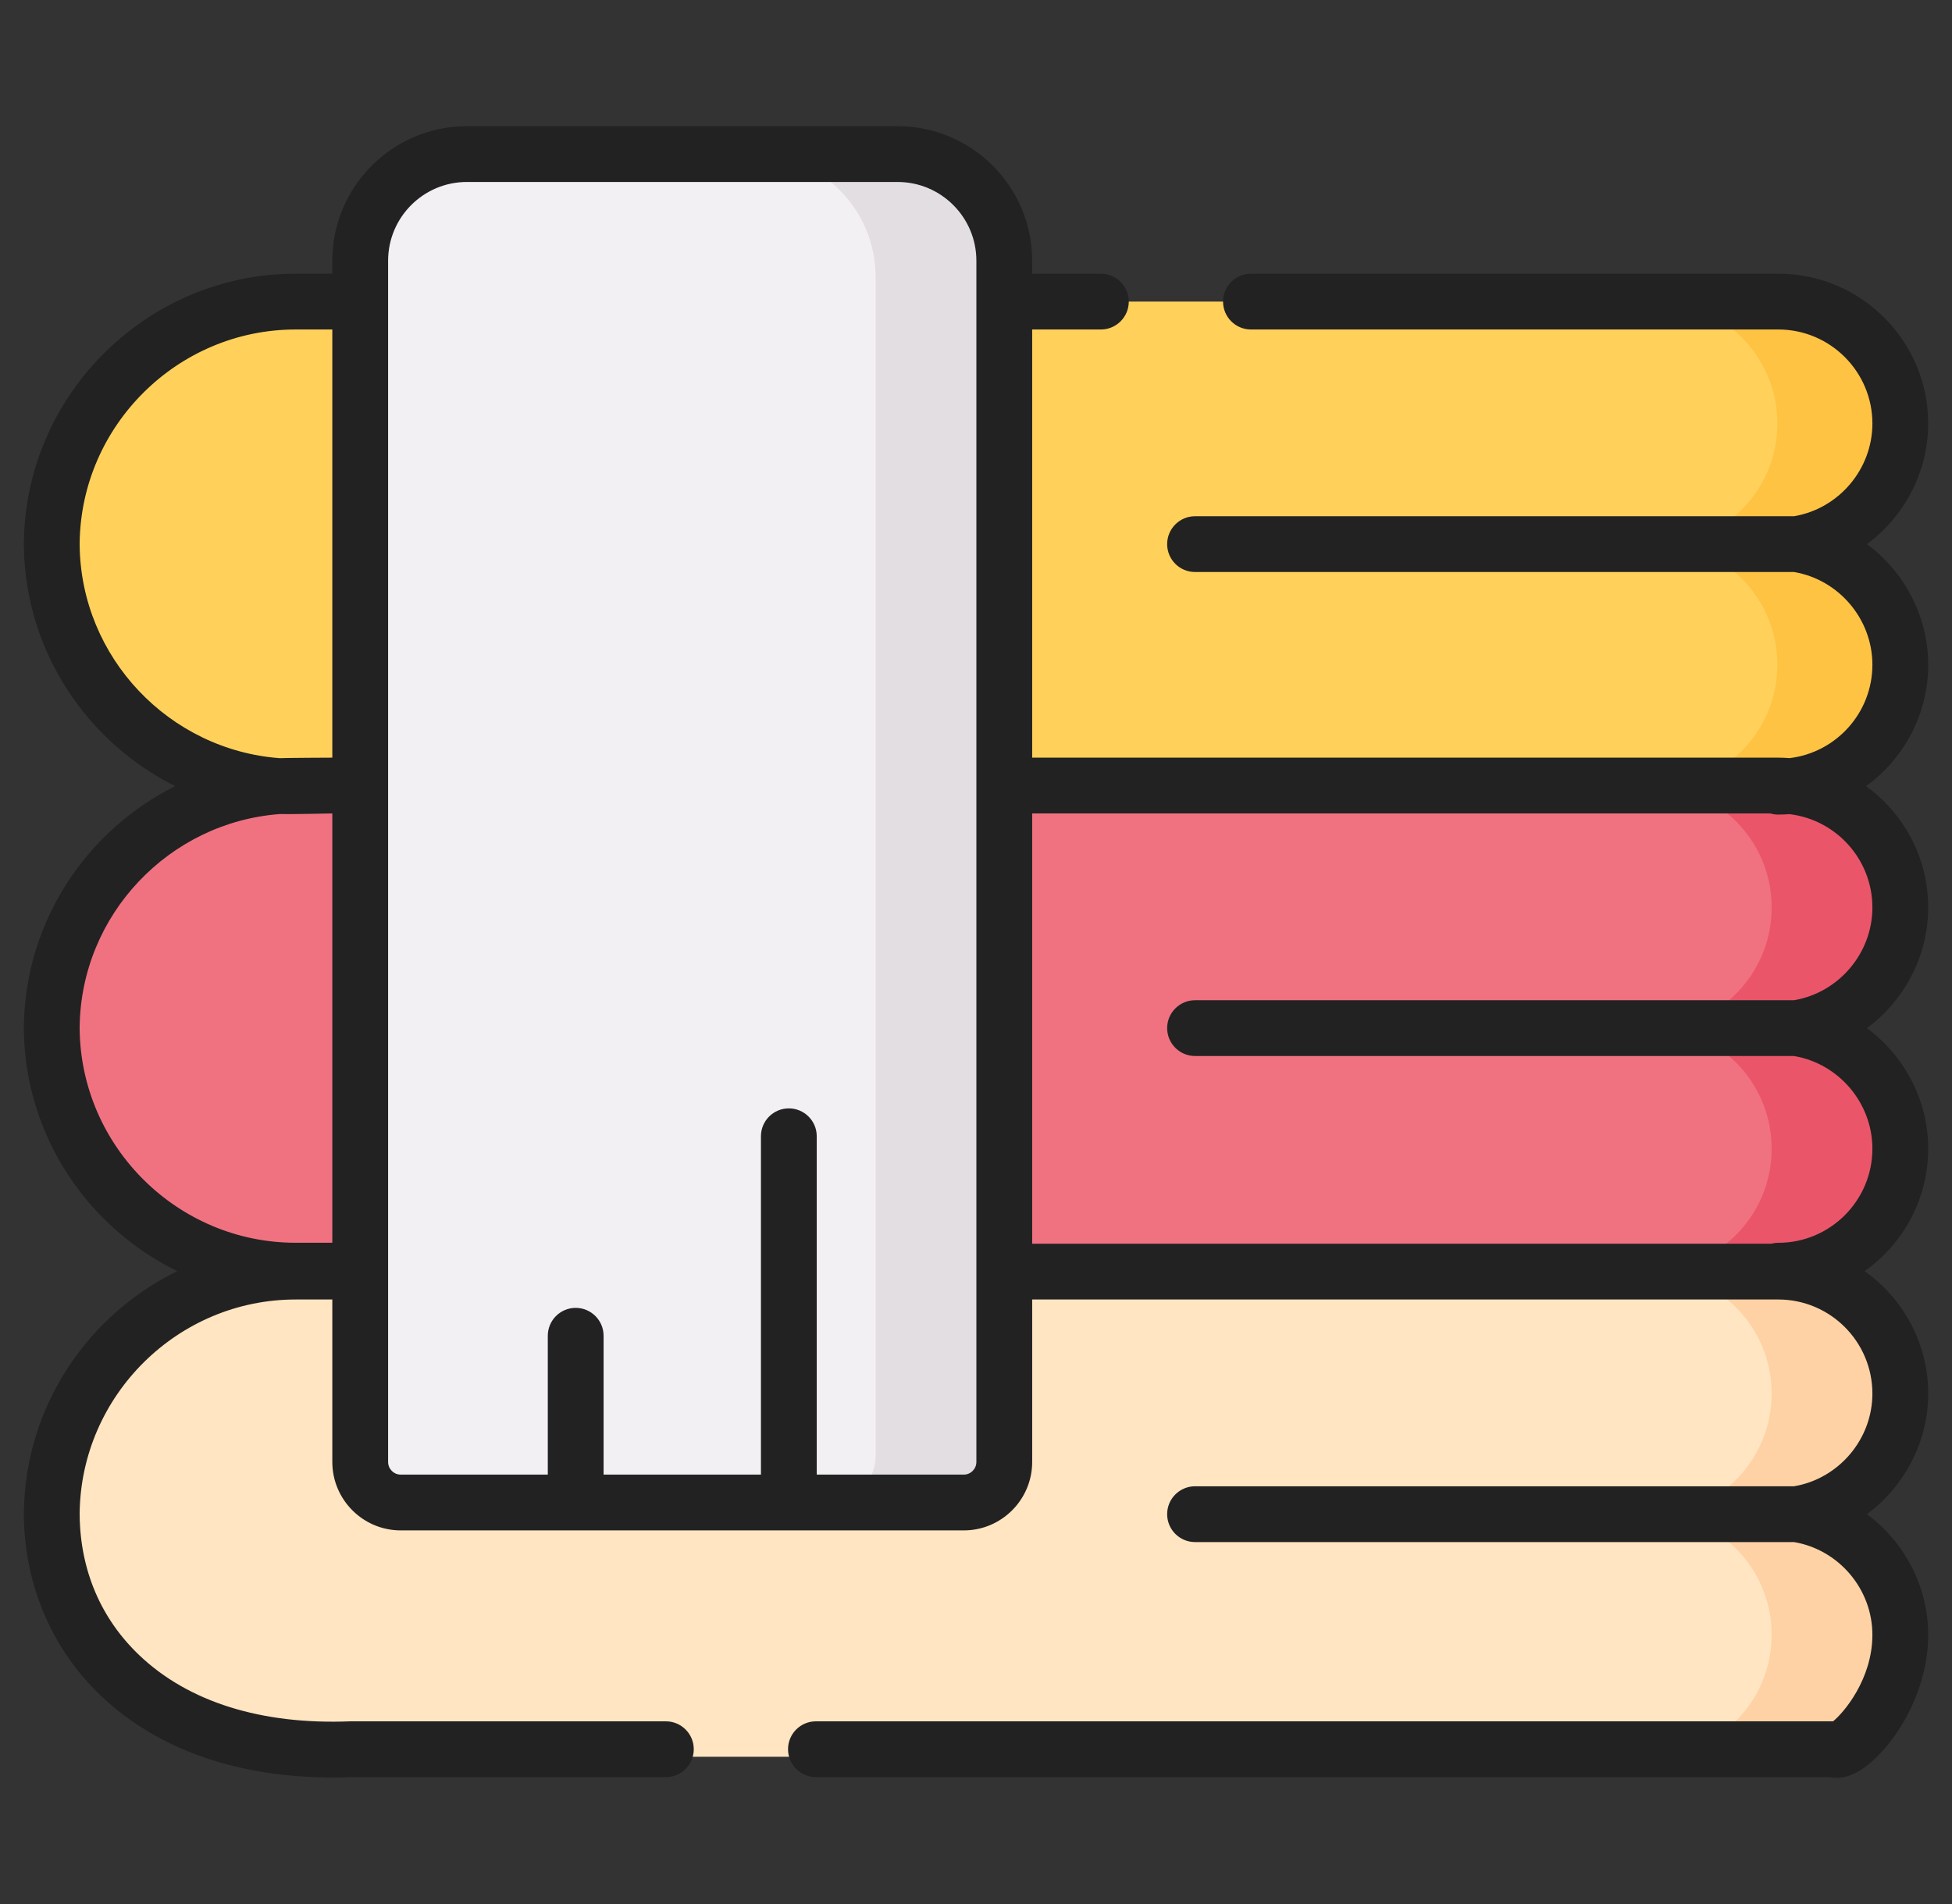 <svg width="41" height="40" viewBox="0 0 41 40" fill="none" xmlns="http://www.w3.org/2000/svg">
<rect x="0" y="0" width="41" height="40" fill="#333333" stroke="none"/>
<g id="fi_8324771" clip-path="url(#clip0_59_16074)">
<g id="Group">
<g id="Group_2">
<g id="Group_3">
<path id="Vector" d="M37.352 26.695C38.767 26.695 39.914 25.547 39.914 24.132C39.914 22.848 38.968 21.784 37.735 21.599C38.968 21.414 39.914 20.35 39.914 19.065C39.914 17.65 38.767 16.503 37.352 16.503H6.21C3.399 16.503 1.118 18.766 1.087 21.57H1.086C1.086 21.58 1.087 21.589 1.087 21.599C1.087 21.608 1.086 21.618 1.086 21.627H1.087C1.118 24.431 3.399 26.695 6.21 26.695" fill="#F07281"/>
</g>
<g id="Group_4">
<path id="Vector_2" d="M39.914 29.277C39.914 27.861 38.767 26.714 37.352 26.714H6.21C3.399 26.714 1.118 28.978 1.087 31.782H1.086C1.086 31.791 1.087 31.8 1.087 31.81C1.087 31.82 1.086 31.829 1.086 31.839H1.087C1.118 34.642 3.399 36.906 6.21 36.906H37.352C38.767 36.906 39.914 35.759 39.914 34.344C39.914 33.059 38.968 31.995 37.735 31.81C38.968 31.625 39.914 30.561 39.914 29.277Z" fill="#FFE5C2"/>
</g>
<g id="Group_5">
<path id="Vector_3" d="M7.132 6.336H6.21C3.399 6.336 1.118 8.599 1.087 11.403H1.086C1.086 11.412 1.087 11.422 1.087 11.431C1.087 11.441 1.086 11.45 1.086 11.46H1.087C1.118 14.264 3.399 16.527 6.21 16.527H37.352C38.767 16.527 39.914 15.38 39.914 13.965C39.914 12.68 38.968 11.617 37.735 11.431C38.968 11.246 39.914 10.183 39.914 8.898C39.914 7.483 38.767 6.336 37.352 6.336H21.388" fill="#FFD15B"/>
</g>
<g id="Group_6">
<path id="Vector_4" d="M20.243 31.565H8.418C7.947 31.565 7.566 31.183 7.566 30.713V5.477C7.566 4.24 8.569 3.237 9.806 3.237H18.854C20.091 3.237 21.094 4.24 21.094 5.477V30.713C21.094 31.183 20.713 31.565 20.243 31.565Z" fill="#F3F0F3"/>
</g>
<g id="Group_7">
<path id="Vector_5" d="M37.735 21.599C38.968 21.414 39.914 20.35 39.914 19.065C39.914 17.65 38.767 16.503 37.352 16.503H34.65C36.065 16.503 37.212 17.65 37.212 19.065C37.212 20.35 36.267 21.414 35.033 21.599C36.267 21.784 37.212 22.848 37.212 24.132C37.212 25.547 36.065 26.694 34.65 26.694H37.352C38.767 26.694 39.914 25.547 39.914 24.132C39.914 22.848 38.968 21.784 37.735 21.599Z" fill="#EB5569"/>
</g>
<g id="Group_8">
<path id="Vector_6" d="M37.735 31.81C38.968 31.625 39.914 30.561 39.914 29.277C39.914 27.861 38.767 26.714 37.352 26.714H34.65C36.065 26.714 37.212 27.861 37.212 29.277C37.212 30.561 36.267 31.625 35.033 31.81C36.267 31.995 37.212 33.059 37.212 34.344C37.212 35.759 36.065 36.906 34.65 36.906H37.352C38.767 36.906 39.914 35.759 39.914 34.344C39.914 33.059 38.968 31.995 37.735 31.81Z" fill="#FED2A4"/>
</g>
<g id="Group_9">
<path id="Vector_7" d="M37.735 11.509C38.969 11.324 39.914 10.26 39.914 8.976C39.914 7.561 38.767 6.414 37.352 6.414H35.397C36.508 6.694 37.331 7.7 37.331 8.898C37.331 10.183 36.385 11.246 35.152 11.431C36.385 11.617 37.331 12.68 37.331 13.965C37.331 15.38 36.184 16.527 34.769 16.527L37.352 16.605C38.767 16.605 39.914 15.458 39.914 14.043C39.914 12.758 38.969 11.694 37.735 11.509Z" fill="#FFC344"/>
</g>
<g id="Group_10">
<path id="Vector_8" d="M18.512 3.237H15.81C17.236 3.237 18.392 4.393 18.392 5.82V30.583C18.392 31.125 17.953 31.565 17.41 31.565H20.112C20.655 31.565 21.094 31.125 21.094 30.583V5.82C21.094 4.393 19.938 3.237 18.512 3.237Z" fill="#E2DEE2"/>
</g>
</g>
<g id="Group_11">
<path id="Vector_9" d="M40.5 13.965C40.5 12.943 39.997 12.011 39.214 11.431C39.997 10.851 40.5 9.92 40.5 8.898C40.5 7.162 39.088 5.75 37.352 5.75H26.275C25.952 5.75 25.689 6.012 25.689 6.336C25.689 6.659 25.952 6.922 26.275 6.922H37.352C38.441 6.922 39.328 7.808 39.328 8.898C39.328 9.857 38.622 10.688 37.681 10.845H25.101C24.778 10.845 24.515 11.108 24.515 11.431C24.515 11.755 24.778 12.017 25.101 12.017H37.681C38.622 12.175 39.328 13.006 39.328 13.965C39.328 14.975 38.567 15.81 37.588 15.927C37.51 15.921 37.431 15.917 37.352 15.917H21.68V6.922H23.123C23.447 6.922 23.709 6.659 23.709 6.336C23.709 6.012 23.447 5.75 23.123 5.75H21.68V5.477C21.68 3.919 20.412 2.651 18.854 2.651H9.806C8.248 2.651 6.98 3.919 6.98 5.477V5.75H6.21C3.111 5.75 0.56 8.259 0.502 11.352C0.501 11.369 0.5 11.386 0.5 11.403C0.5 11.413 0.5 11.422 0.5 11.431C0.5 11.44 0.5 11.45 0.5 11.46C0.5 11.477 0.501 11.494 0.502 11.51C0.543 13.698 1.832 15.593 3.679 16.515C1.832 17.438 0.543 19.332 0.502 21.52C0.501 21.536 0.5 21.553 0.5 21.57C0.5 21.58 0.5 21.59 0.5 21.598C0.5 21.608 0.5 21.617 0.5 21.627C0.5 21.644 0.501 21.661 0.502 21.678C0.543 23.883 1.852 25.79 3.723 26.704C1.852 27.619 0.543 29.526 0.502 31.731C0.501 31.748 0.5 31.765 0.5 31.781C0.5 31.791 0.5 31.801 0.5 31.809C0.5 31.819 0.5 31.829 0.5 31.839C0.5 31.856 0.501 31.872 0.502 31.889C0.529 33.332 1.103 34.658 2.121 35.626C3.306 36.752 4.982 37.341 6.985 37.341C7.12 37.341 7.255 37.339 7.392 37.334H13.986C14.309 37.334 14.572 37.071 14.572 36.748C14.572 36.424 14.309 36.162 13.986 36.162H7.381C7.373 36.162 7.365 36.162 7.358 36.162C5.493 36.237 3.961 35.757 2.929 34.776C2.12 34.008 1.686 32.99 1.673 31.832C1.673 31.825 1.673 31.817 1.673 31.81C1.673 31.803 1.673 31.795 1.673 31.788C1.701 29.314 3.736 27.3 6.21 27.3H6.98V30.713C6.98 31.506 7.625 32.151 8.418 32.151H20.243C21.035 32.151 21.68 31.506 21.68 30.713V27.3H37.352C38.442 27.3 39.328 28.187 39.328 29.277C39.328 30.236 38.622 31.066 37.681 31.224H25.101C24.778 31.224 24.515 31.486 24.515 31.81C24.515 32.134 24.778 32.396 25.101 32.396H37.681C38.622 32.554 39.328 33.385 39.328 34.344C39.328 35.276 38.726 35.981 38.502 36.162H17.138C16.814 36.162 16.552 36.424 16.552 36.748C16.552 37.071 16.814 37.334 17.138 37.334H38.431C38.476 37.343 38.525 37.349 38.577 37.349C38.7 37.349 38.843 37.318 39.006 37.229C39.632 36.889 40.5 35.697 40.5 34.344C40.5 33.322 39.996 32.39 39.214 31.81C39.996 31.23 40.5 30.299 40.5 29.277C40.5 28.215 39.971 27.275 39.164 26.704C39.971 26.134 40.5 25.194 40.5 24.132C40.5 23.11 39.997 22.179 39.214 21.599C39.997 21.019 40.5 20.087 40.5 19.065C40.5 18.017 39.985 17.088 39.195 16.515C39.985 15.943 40.5 15.013 40.5 13.965ZM1.673 11.454C1.673 11.446 1.673 11.439 1.673 11.431C1.673 11.424 1.673 11.417 1.673 11.409C1.701 8.935 3.736 6.922 6.21 6.922H6.98V15.917C6.98 15.917 5.987 15.921 5.877 15.928C3.556 15.756 1.699 13.816 1.673 11.454ZM1.673 21.621C1.673 21.613 1.673 21.606 1.673 21.599C1.673 21.591 1.673 21.584 1.673 21.577C1.699 19.214 3.556 17.274 5.877 17.102C5.987 17.109 6.98 17.089 6.98 17.089V26.108H6.21C3.736 26.108 1.701 24.095 1.673 21.621ZM20.508 30.713C20.508 30.86 20.389 30.979 20.243 30.979H17.155V23.871C17.155 23.547 16.892 23.285 16.569 23.285C16.245 23.285 15.983 23.547 15.983 23.871V30.979H12.678V28.062C12.678 27.739 12.415 27.476 12.092 27.476C11.768 27.476 11.506 27.739 11.506 28.062V30.979H8.418C8.271 30.979 8.152 30.86 8.152 30.713V5.477C8.152 4.565 8.894 3.823 9.806 3.823H18.854C19.766 3.823 20.508 4.565 20.508 5.477V30.713H20.508ZM39.328 19.065C39.328 20.024 38.622 20.855 37.681 21.013H25.101C24.778 21.013 24.515 21.275 24.515 21.599C24.515 21.922 24.778 22.185 25.101 22.185H37.681C38.622 22.343 39.328 23.173 39.328 24.132C39.328 25.222 38.442 26.109 37.352 26.109C37.3 26.109 37.251 26.116 37.203 26.128H21.68V17.089H37.185C37.238 17.105 37.294 17.113 37.352 17.113C37.431 17.113 37.51 17.109 37.588 17.104C38.567 17.221 39.328 18.055 39.328 19.065Z" fill="#222222"/>
</g>
</g>
</g>
<defs>
<clipPath id="clip0_59_16074">
<rect width="40" height="40" fill="white" transform="translate(0.5)"/>
</clipPath>
</defs>
</svg>
